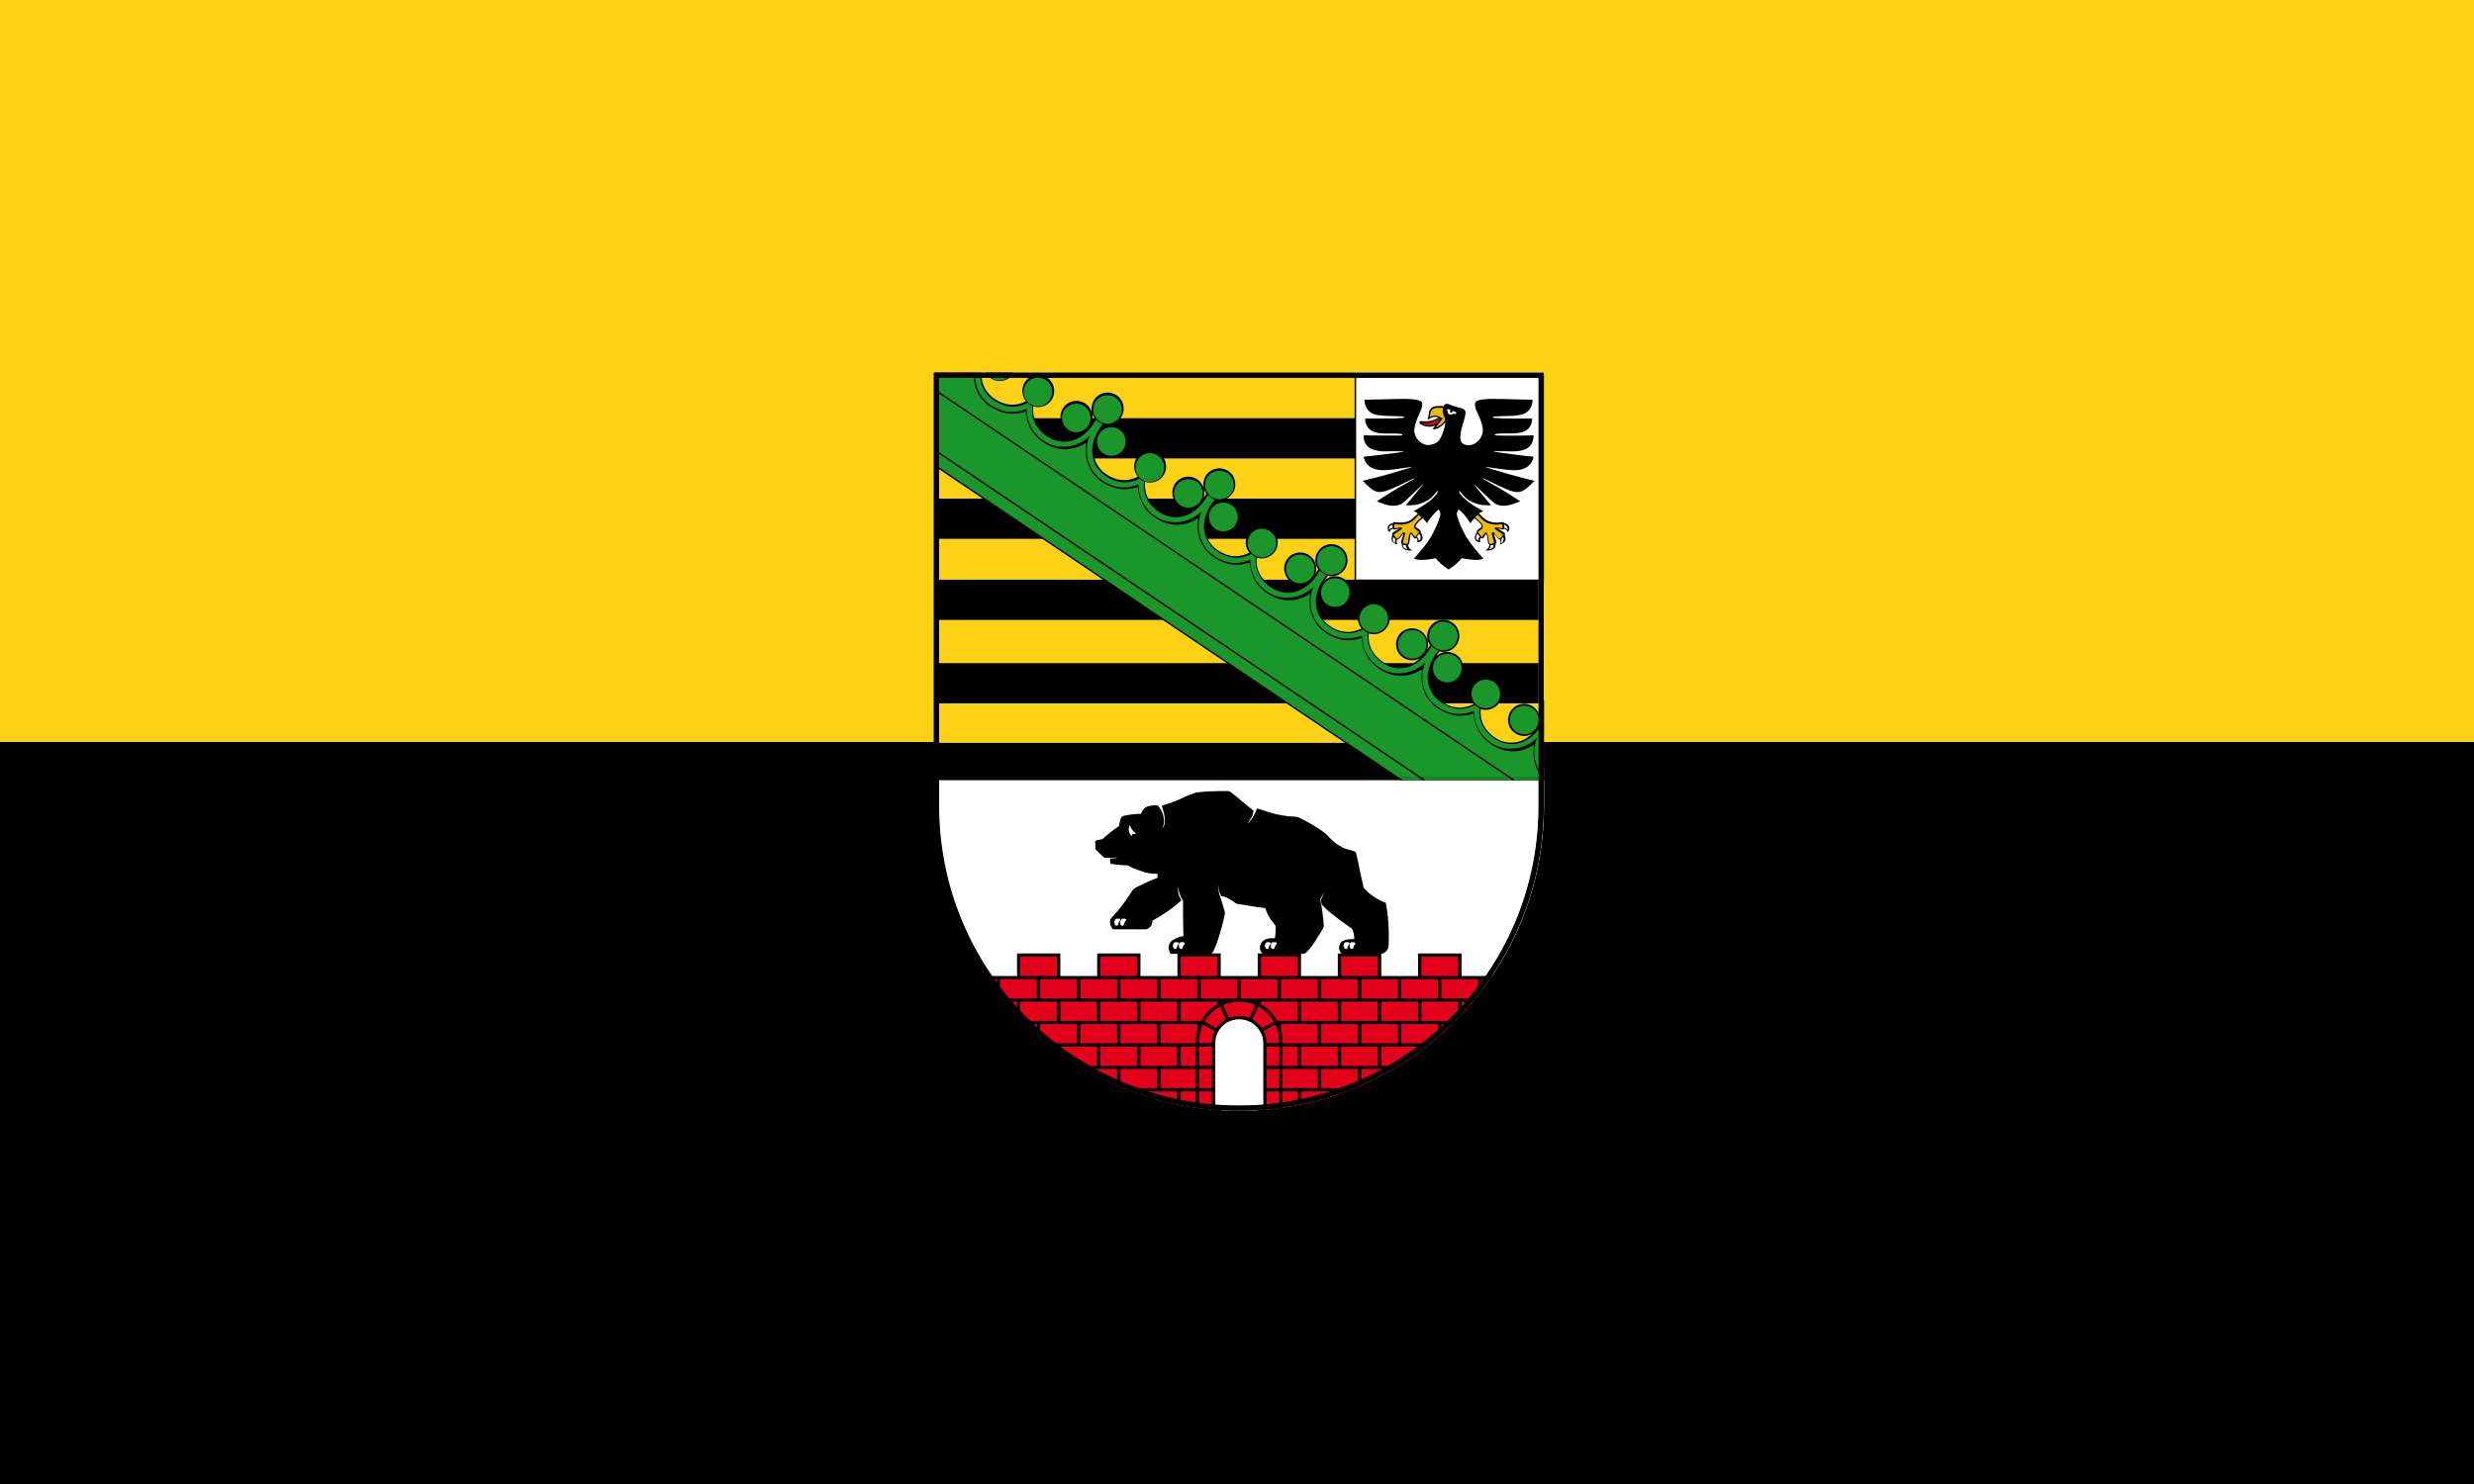 <svg xmlns="http://www.w3.org/2000/svg" version="1.0" width="1000" height="600">
  <rect width="100%" height="100%" fill="#333333" stroke="none"/>
  <defs>
    <clipPath id="c">
      <path d="M77.2 75.1h359.3v240.2H77.2z"/>
    </clipPath>
    <clipPath id="b">
      <path d="M256.9 510.1c-99.2 0-179.7-80.4-179.7-179.6h359.3c0 99.1-80.4 179.6-179.6 179.6"/>
    </clipPath>
    <clipPath id="a">
      <path d="M256.9 510.1c-99.2 0-179.7-80.4-179.7-179.6V75.1h359.3v255.2c0 99.3-80.4 179.8-179.6 179.8"/>
    </clipPath>
  </defs>
  <path style="fill:#fcd116" d="M0 0h1000v300H0z"/>
  <path style="fill:#000" d="M0 300h1000v300H0z"/>
  <path style="fill:#fcd116;fill-opacity:1" d="M377.606 150.645h246.399v164.723H377.606z"/>
  <path d="M379.595 169.093h242.284v16.253h-242.284zm0 32.506h242.284v16.253h-242.284zm0 66.52h242.284v16.253h-242.284zm0-33.74h242.284v16.253h-242.284zm0 65.972h242.284v16.253h-242.284z"/>
  <path style="fill:#fff" clip-path="url(#a)" d="M77.2 315.3h359.3v194.8H77.2z" transform="translate(324.664 99.144) scale(.686)"/>
  <path d="M500.84 448.957c-68.029 0-123.234-55.136-123.234-123.165V150.645h246.399V325.655c0 68.097-55.136 123.302-123.165 123.302z" style="fill:none;stroke:#fff;stroke-width:.027;stroke-miterlimit:3.864"/>
  <path d="M547.541 151.331h76.532v83.665H547.541z"/>
  <path style="fill:#fff" d="M548.159 150.645h75.847v83.665h-75.847z"/>
  <path d="M593.831 179.996c-4.389.069-3.703-3.497-3.155-6.172.549-2.675 1.372-4.183 1.646-6.378.206-1.372-.343-1.92-1.234-2.263-1.234-.48-1.714-.48-2.812-.754-1.509-.411-2.4-1.303-3.84-1.097-.48.069-.686.48-.96.892-.48-.069-1.234-.137-2.263-.069-1.234 0-2.4.343-2.949 1.097-.549.754-.686 1.577-.823 2.4-.069.823-.274 1.303-.411 2.126.686-.48 1.92-1.234 2.743-1.234.686 0 1.029.069 1.646.343-.617.411-2.263 1.166-3.84 1.372-1.097.137-1.714.137-2.812 0-.411-.069-.892 0-1.029.411-.343.892 2.606 1.989 4.458 1.852.754-.069 1.166-.137 1.92-.48-.137.343-.411.617-.754 1.029-.137.206-.206.343-.411.549.892-.206 1.852.137 3.635-1.372.686-.549 1.097-.891 1.646-1.646-.137 1.509-.274 2.4-.823 3.84-.549 1.509-1.029 2.743-1.852 3.772-.96 1.097-2.949 1.783-4.458 1.714-2.812-.069-5.486-3.017-5.418-5.898.069-3.017 1.989-6.515 2.743-8.366.343-.96.754-2.88 0-3.36-1.577-.96-4.938-1.029-7.132-1.029-4.252 0-5.486.137-9.601.206-2.4.069-3.772.069-6.172.137.137 3.497 1.989 5.555 5.212 6.172 2.126.411 5.486.343 7.818.48.411 0 3.017-.069 3.017.411 0 .274-.891.343-1.166.343-2.469.137-4.115.206-6.995.206h-7.612c.069 1.44.274 2.537 1.303 3.84 1.577 1.852 4.663 2.194 6.515 2.194 1.92.069 3.36-.069 4.8 0 1.029.069 2.537.206 2.469.48 0 .411-1.097.343-1.989.343-4.389.069-9.738-.069-13.716-.069 0 1.44.274 3.017 1.509 4.32 1.372 1.509 4.046 1.989 5.966 2.126 2.812.069 4.938-.137 7.955 0 .206 0 .617-.069.617.069 0 .137-.343.206-.617.206-2.88.411-4.938.754-8.092 1.097-2.88.343-4.458.549-7.338.823.549 2.126 1.44 3.497 3.36 4.526 1.509.754 3.223.96 5.486.891 3.292-.137 6.035-.754 9.601-1.166.343-.069.892-.206.892-.069 0 .069-.343.206-.617.274-2.743.823-5.486 1.714-8.984 2.675-3.909 1.097-6.103 1.646-10.081 2.606 3.292 3.429 4.8 4.389 6.515 4.526 2.194.137 5.212-1.303 8.298-2.743 1.989-.96 3.772-1.783 5.623-2.675.206-.069.48-.206.48-.137.069.069-.274.274-.48.411-2.949 1.783-5.555 3.086-8.984 5.212-2.263 1.44-3.497 2.194-5.761 3.703 2.194.823 4.115 1.783 6.652 1.783 1.509 0 2.743-.274 3.978-1.234 1.234-.96 2.332-2.126 3.84-3.497 1.44-1.303 2.057-2.057 3.635-3.497.206-.137.549-.549.617-.48.069.137-.274.411-.48.617-2.263 2.88-3.772 4.595-6.515 7.886 2.88.069 4.389 0 6.789-.96 2.949-1.234 4.183-2.606 5.898-4.8.206-.274.206.343.137.617-.274.891-2.263 2.675-3.566 3.703-1.92 1.44-4.046 2.675-6.172 3.909.411.069.617.137 1.029.343.343.137.48.274.754.549-1.029.891-1.852 1.852-2.88 2.537-1.029.686-2.057.96-3.223 1.029-.96.069-1.372.069-2.332 0-.343-.069-.754-.137-1.166-.137-.206 0-.274.206-.411.411-.343 0-.549.069-.823.206-.754.343-1.303.823-1.372 1.714-.069.754.206 1.372.823 1.783.069-.48.206-.823.617-1.097.206-.137.411-.206.686-.274 0 .206.343.274.617.274s.549-.137.891-.206c.343-.069.549-.069.96-.137-.892.549-1.577.96-2.263 1.44-.274.206-.48.274-.549.617-.069.206 0 .343.137.617-.343.617-.48 1.303-.274 2.057.206.754 1.097 1.372 2.194 1.646-.206-.549-.206-.823-.206-1.303 0-.274.069-.411.137-.686.274.069.48 0 .686-.206.343-.411.549-.617.892-1.029.411-.48.617-.754 1.029-1.166-.206.754-.343 1.166-.549 1.92-.206.617-.343.754-.48 1.646 0 .206.137.343.343.48 0 1.234.343 1.852 1.234 2.4.754.411 2.194.549 3.017.343-.686-.274-1.097-.617-1.44-1.303-.206-.343-.274-.549-.343-.96.274-.069.48-.137.549-.617.137-.96.206-1.44.343-2.332.069-.549.274-1.509.411-1.44.343.411.617.823 1.029 1.44.206.343.411.48.754.411.206-.069.274-.137.411-.274.206.206.274.343.343.617.069.411 0 .617-.206 1.097.96.137 1.92-.274 2.194-1.166.343-1.029-.206-2.126-.686-2.606.206-.411 0-.754-.274-1.029-.754-.754-1.372-.96-1.509-1.166-.343-.411-.206-.686 0-1.029.48-.686.686-.96 1.234-1.44.549-.549.892-.823 1.509-1.166.343.343.549.549.823.891.343.411.48.686.754 1.166.411-.754.686-1.166 1.234-1.852.617-.823.96-1.303 1.646-2.057.686-.686 1.577-1.44 1.714-1.646.206-.274.549.617.754 1.166.206.48.069.823 0 1.372-.549 2.194-2.126 5.692-3.497 8.092-1.989 3.429-4.458 6.172-7.132 9.189 1.029.411 2.4.549 3.978.48 1.509-.069 3.155-.274 4.8-.686.823.96 1.303 1.44 2.194 2.263 1.166 1.029 1.852 1.509 3.086 2.332 1.234-.823 1.989-1.372 3.086-2.332.96-.823 1.44-1.303 2.263-2.263 1.646.343 3.292.549 4.8.686 1.509.069 2.949-.069 3.909-.48-2.675-3.086-5.143-5.829-7.132-9.189-1.372-2.4-2.949-5.898-3.497-8.092-.137-.549-.206-.892 0-1.372.206-.549.549-1.509.754-1.166.206.206 1.097.96 1.783 1.646.686.754 1.029 1.234 1.646 2.057.48.686.754 1.097 1.234 1.852.274-.48.411-.754.754-1.166.274-.343.48-.549.823-.891.617.411.96.686 1.509 1.166.549.549.754.754 1.234 1.44.206.343.343.549 0 1.029-.137.206-.823.411-1.509 1.166-.274.274-.411.617-.274 1.029-.48.411-1.029 1.509-.686 2.606.274.892 1.234 1.303 2.194 1.166-.206-.48-.274-.686-.206-1.097.069-.274.137-.411.343-.617.069.137.206.274.411.274.343.069.549-.137.754-.411.411-.617.686-1.029 1.029-1.44.137 0 .343.891.411 1.44.137.96.206 1.44.343 2.332.069.411.274.549.549.617-.069.411-.137.617-.343.96-.343.686-.754 1.029-1.44 1.303.823.137 2.263 0 3.017-.343.892-.48 1.303-1.166 1.234-2.4.274-.069.411-.206.343-.48-.137-.823-.274-.96-.48-1.646-.206-.754-.343-1.166-.549-1.92.411.48.617.686 1.029 1.166.343.411.549.617.823 1.029.206.274.411.274.686.206.069.274.137.411.137.686 0 .48 0 .823-.206 1.303 1.029-.274 1.92-.892 2.126-1.646.274-.754.069-1.44-.274-2.057.137-.274.206-.48.137-.617-.069-.343-.274-.411-.549-.617-.686-.48-1.44-.892-2.263-1.44.411.069.617.069.96.137.343.069.617.206.891.206.274 0 .549 0 .617-.274.274 0 .48.069.686.274.411.274.617.617.617 1.097.617-.411.892-1.029.823-1.783-.069-.823-.617-1.303-1.372-1.714-.343-.137-.48-.206-.823-.206-.069-.206-.206-.48-.411-.411-.411.069-.754.137-1.166.137-.892.137-1.372.137-2.332 0-1.166-.069-2.194-.343-3.292-1.029-1.097-.686-1.852-1.714-2.88-2.537.274-.274.411-.411.754-.549.343-.206.617-.274 1.029-.343-2.126-1.234-4.252-2.469-6.172-3.909-1.303-1.029-3.292-2.812-3.566-3.703-.069-.274-.069-.892.137-.617 1.714 2.194 2.949 3.635 5.898 4.8 2.4.96 3.909 1.029 6.789.96-2.743-3.292-4.252-5.006-6.515-7.886-.206-.206-.549-.549-.48-.617.069-.069.411.274.617.48 1.646 1.44 2.263 2.194 3.703 3.497 1.44 1.372 2.606 2.537 3.84 3.497 1.166.96 2.4 1.234 3.978 1.234 2.537-.069 4.458-.96 6.652-1.783-2.194-1.509-3.497-2.263-5.761-3.703-3.429-2.126-5.966-3.429-8.984-5.212-.206-.137-.549-.274-.48-.411 0-.069.274.069.48.137 1.852.823 3.635 1.714 5.692 2.675 3.086 1.44 6.035 2.949 8.298 2.743 1.714-.137 3.223-1.097 6.515-4.526-3.977-.96-6.172-1.509-10.081-2.606-3.497-.96-6.241-1.852-8.984-2.675-.206-.069-.617-.137-.617-.274 0-.069.549 0 .892.069 3.566.411 6.309 1.029 9.601 1.166 2.194.137 3.978-.069 5.486-.891 1.92-.96 2.812-2.4 3.36-4.526-2.88-.274-4.458-.48-7.338-.823-3.155-.411-5.212-.754-8.092-1.097-.206 0-.617-.069-.617-.206 0-.137.343-.069.617-.069 2.949-.137 5.143.069 7.955 0 1.92-.069 4.526-.549 5.966-2.126 1.166-1.303 1.44-2.812 1.509-4.32-3.978.069-9.327.206-13.716.069-.892 0-1.92.069-1.989-.343 0-.274 1.509-.48 2.469-.48 1.509-.069 2.88 0 4.869 0 1.783-.069 4.938-.343 6.446-2.194 1.029-1.234 1.234-2.332 1.372-3.84h-7.681c-2.949 0-4.526-.069-6.995-.206-.343 0-1.234-.069-1.234-.343 0-.48 2.606-.343 3.017-.411 2.4-.069 5.692-.069 7.886-.48 3.155-.617 5.006-2.675 5.143-6.172-2.4-.069-3.84-.069-6.172-.137-4.115-.069-5.28-.206-9.532-.206-2.194 0-5.555 0-7.132 1.029-.823.48-.411 2.4 0 3.36.754 1.92 2.675 5.349 2.743 8.366-.069 3.017-2.743 5.898-5.555 5.966"/>
  <path d="M585.396 229.784c-.96-.617-1.509-.96-2.4-1.714-1.166-.96-1.783-1.577-2.675-2.743-1.714.411-2.675.549-4.458.617-1.44.069-2.194 0-3.635-.137 2.332-2.812 4.115-4.526 6.103-7.955 1.989-3.36 3.36-6.446 4.046-9.189.137-.48.137-1.029-.069-1.509-.343-.617-.549-1.92-1.303-1.372-.96.686-1.577 1.372-2.469 2.332-.891.96-1.303 1.577-2.057 2.675-.617-.96-1.029-1.44-1.852-2.194-.823-.823-1.303-1.234-2.263-1.852 1.783-1.166 3.155-1.852 5.075-3.292 1.44-1.097 3.155-2.537 3.772-3.703.274-.549.206-1.166.069-1.646-.069-.274-.411-.48-.891.137-.754 1.029-2.057 2.606-3.566 3.566-2.263 1.509-5.28 2.194-7.818 2.126 1.509-1.714 2.332-2.675 3.772-4.458 1.097-1.303 1.714-1.989 2.743-3.429.137-.206.343-.411.343-.892s-.617-.274-.96 0c-1.989 1.714-3.223 3.086-5.075 4.8-2.263 2.057-3.977 4.046-6.721 4.046-2.263-.069-3.978-.754-5.761-1.509 3.086-1.989 4.8-3.086 7.886-4.938 2.743-1.646 4.869-2.812 7.132-4.252.343-.206.343-.549.206-.686-.206-.137-.617-.069-1.097.069-1.714.686-3.497 1.509-5.692 2.537-3.017 1.44-5.966 2.949-8.504 3.086-2.057.137-4.458-2.4-5.829-3.84 4.046-.96 6.309-1.509 10.287-2.606 3.223-.892 4.8-1.44 8.229-2.469.686-.206.823-.48.823-.686-.069-.411-.343-.549-1.097-.48-2.537.343-8.504 1.372-10.355 1.372-3.703-.069-6.789-.823-7.886-4.526 3.086-.274 4.869-.48 7.955-.96 2.88-.343 4.389-.686 7.269-1.097.617-.069.617-.48.617-.686 0-.274 0-.411-.754-.48-3.703-.274-6.035.206-9.327-.137-3.155-.274-5.692-2.057-5.898-5.349 3.017.069 4.663.137 7.681.137 2.743 0 3.497-.069 7.063-.069.48 0 .892-.343.892-.617s-.069-.686-.617-.823c-1.989-.343-2.469-.411-4.115-.411-2.469 0-4.732 0-6.378-.48-2.263-.617-3.635-1.783-3.909-4.526 2.88 0 4.526-.069 7.406-.069 2.743 0 5.143-.069 7.406-.206.206 0 1.029-.137 1.029-.891 0-.686-1.234-.823-1.577-.823-3.017 0-3.429-.069-5.761-.137-2.469-.069-4.938-.274-6.309-1.303-1.852-1.303-2.057-2.263-2.332-4.115 2.537-.069 4.869-.274 7.406-.274 5.692 0 10.835-.617 14.058.48 1.029.343.823 1.303.617 2.057-.549 2.126-1.92 4.115-2.743 7.269-.343 1.166-.549 2.949.137 4.595.892 2.194 3.36 4.115 5.623 4.115 1.783 0 3.909-.823 5.143-2.469 1.372-1.783 2.4-6.172 2.4-8.024 0-1.989-1.029-3.155-.96-4.595.069-.754.343-1.714 1.166-1.646 1.166.069 2.126.823 3.566 1.166 1.166.274 2.126.549 2.949.823.686.274.686 1.234.549 1.92-.48 2.263-1.234 3.909-1.714 6.446-.274 1.372-.549 2.126-.343 3.292.137 1.097.48 1.92 1.509 2.537.686.411 1.783.617 2.469.549 2.263 0 4.732-1.92 5.623-4.115.686-1.646.411-3.429.137-4.595-.823-3.086-2.194-5.143-2.743-7.269-.206-.754-.343-1.714.617-2.057 3.223-1.097 8.366-.549 14.058-.48 2.537 0 4.869.206 7.406.274-.274 1.852-.48 2.812-2.332 4.115-1.44 1.029-3.84 1.166-6.309 1.303-2.332.069-2.743.137-5.761.137-.343 0-1.577.137-1.577.823 0 .754.754.891 1.029.891 2.263.137 4.663.206 7.406.206 2.88 0 4.526.069 7.406.069-.274 2.675-1.714 3.909-3.909 4.526-1.646.48-3.909.48-6.378.48-1.646 0-2.126.069-4.115.411-.617.069-.617.48-.686.823 0 .274.411.617.892.617 3.566 0 4.32.069 7.063.069 3.017 0 4.732-.069 7.681-.137-.206 3.292-2.743 5.075-5.898 5.349-3.292.343-5.623-.137-9.327.137-.754.069-.754.137-.754.48 0 .206 0 .549.617.686 2.949.411 4.458.686 7.269 1.097 3.086.411 4.869.617 7.955.96-1.097 3.635-4.252 4.458-7.886 4.526-1.783 0-7.818-1.029-10.287-1.372-.754-.069-1.029.069-1.097.48 0 .206.069.48.823.686 3.429 1.029 5.006 1.577 8.229 2.469 3.978 1.097 6.241 1.714 10.287 2.606-1.303 1.44-3.772 3.909-5.829 3.84-2.606-.137-5.486-1.646-8.504-3.086-2.194-1.029-3.978-1.92-5.692-2.537-.48-.206-.892-.206-1.029-.069-.206.137-.137.48.137.686 2.263 1.44 4.389 2.537 7.132 4.252 3.086 1.92 4.869 2.949 7.955 4.938-1.783.686-3.429 1.44-5.761 1.509-2.743.069-4.458-1.989-6.721-4.046-1.92-1.714-3.086-3.086-5.143-4.8-.343-.274-.892-.48-.96 0 0 .411.206.686.343.892 1.029 1.44 1.646 2.057 2.743 3.429 1.44 1.714 2.263 2.743 3.703 4.458-2.537.069-5.486-.617-7.749-2.126-1.509-1.029-2.812-2.606-3.566-3.566-.48-.617-.823-.343-.892-.137-.137.48-.206 1.097.069 1.646.617 1.166 2.332 2.606 3.772 3.703 1.92 1.44 3.292 2.126 5.075 3.292-.96.617-1.44 1.029-2.263 1.852-.823.823-1.234 1.303-1.852 2.194-.686-1.097-1.166-1.714-2.057-2.675-.892-.96-1.509-1.646-2.469-2.332-.686-.549-.96.754-1.303 1.372-.274.48-.206 1.029-.069 1.509.754 2.743 2.057 5.829 4.046 9.189 1.989 3.36 3.772 5.143 6.172 7.955-1.372.206-2.194.206-3.635.137-1.783-.069-2.743-.206-4.458-.617-.96 1.166-1.509 1.783-2.675 2.743-.686.754-1.234 1.166-2.194 1.714"/>
  <path d="M572.709 217.097c.137-.206.206-.343.343-.617.206-.274.343-.411.549-.617.48.411.617.892.617 1.44 0 .96-.343 1.029-.892 1.303.069-.343.069-.549-.069-.891-.137-.206-.274-.411-.549-.617m-4.389 3.36c-.274 0-.411 0-.686-.069-.206-.069-.343-.069-.617-.137 0 .411.069.686.343 1.029.411.48.823.617 1.646.892-.206-.206-.343-.411-.48-.686-.137-.48-.206-.686-.206-1.029m-4.252-2.469c-.206-.137-.274-.206-.411-.343-.206-.206-.274-.274-.48-.48-.137.343-.206.549-.206.96.069.686.343 1.166.96 1.509-.069-.274-.069-.48-.069-.754 0-.411.069-.617.206-.892m-1.166-5.829c-.48.069-.754.206-1.097.549-.411.48-.48 1.029-.274 1.577.137-.343.274-.48.549-.686.206-.137.411-.206.754-.206v-.617c.069-.274.069-.411.069-.617" style="fill:#fff"/>
  <path d="M573.464 208.182c.274.137.411.274.617.48.206.206.343.343.549.617-.754.48-1.097.823-1.714 1.44-.48.549-.823.823-1.166 1.509-.274.48-.274 1.097.069 1.44.411.48.686.48 1.097.823.274.206.48.343.754.617-.343.343-.549.549-.823.96-.343.411-.549.686-.823 1.166-.617-.823-.891-1.166-1.234-1.646-.274-.343-.754-.48-1.029.343-.206.549-.274 1.029-.411 1.646-.137 1.029-.206 1.509-.343 2.263-.411.069-.617.069-1.029 0-.411-.069-.686-.206-1.029-.411.206-.617.343-.96.48-1.577.206-.754.274-.96.48-1.852.069-.274.069-.617-.137-.754-.343-.206-.617 0-.96.411-.411.549-.617.823-1.097 1.303-.274.343-.411.549-.754.892-.411-.206-.617-.343-.892-.686-.343-.343-.48-.549-.754-1.029.549-.411.892-.617 1.509-1.029.617-.411 1.097-.686 1.646-1.097.206-.137.274-.343.206-.549-.069-.274-.48-.274-.754-.206-.48.069-.823.137-1.372.206-.343.069-.617.069-1.029.137 0-.274 0-.48.069-.754 0-.411.069-.617.137-1.029.686.137 1.097.206 1.852.274 1.097.069 1.783 0 2.949-.274.892-.274 1.44-.48 2.194-1.029.686-.411.96-.823 1.577-1.372.343-.48.686-.754 1.166-1.234" style="fill:#ebbd00"/>
  <path d="M598.152 217.097c-.137-.206-.206-.343-.343-.617-.206-.274-.343-.411-.549-.617-.48.411-.617.892-.617 1.44 0 .96.343 1.029.891 1.303-.069-.343-.069-.549.069-.891.069-.206.206-.411.549-.617m4.32 3.36c.274 0 .411 0 .686-.069.206-.069.343-.069.617-.137 0 .411-.069.686-.343 1.029-.411.48-.823.617-1.646.892.206-.206.343-.411.48-.686.137-.48.206-.686.206-1.029m4.252-2.469c.206-.137.274-.206.411-.343.206-.206.274-.274.48-.48.137.343.206.549.137.96-.069.686-.343 1.166-.96 1.509.069-.274.069-.48.069-.754.069-.411 0-.617-.137-.892m1.166-5.829c.48.069.754.206 1.097.549.411.48.48 1.029.274 1.577-.137-.343-.274-.48-.549-.686-.274-.137-.411-.206-.686-.206v-.617c-.069-.274-.137-.411-.137-.617" style="fill:#fff"/>
  <path d="M597.397 208.182c-.274.137-.411.274-.617.48-.206.206-.343.343-.549.617.754.48 1.166.823 1.783 1.44.48.549.823.823 1.166 1.509.274.48.274 1.097-.069 1.44-.411.48-.686.48-1.097.823-.274.206-.48.343-.754.617.343.343.549.549.823.96.343.411.48.686.823 1.166.617-.823.892-1.166 1.234-1.646.274-.343.754-.48 1.029.343.206.549.343 1.029.411 1.646.137 1.029.206 1.509.343 2.263.411.069.617.069 1.029 0 .411-.069.686-.206 1.029-.411-.206-.617-.343-.96-.48-1.577-.206-.754-.274-.96-.48-1.852-.069-.274-.069-.617.137-.754.343-.206.617 0 .96.411.411.549.617.823 1.029 1.303.274.343.411.549.754.892.411-.206.617-.343.891-.686.343-.343.549-.549.754-1.029-.549-.411-.892-.617-1.509-1.029-.617-.411-1.097-.686-1.646-1.097-.206-.137-.274-.343-.206-.549.069-.274.549-.274.754-.206.48.069.823.137 1.372.206.411.069.617.069 1.029.137 0-.274 0-.48-.069-.754 0-.411-.069-.617-.137-1.029-.754.137-1.097.206-1.852.274-1.166.069-1.852 0-2.949-.274-.892-.274-1.44-.48-2.263-1.029-.686-.411-.96-.823-1.577-1.372-.343-.48-.617-.754-1.097-1.234" style="fill:#ebbd00"/>
  <path d="M574.424 170.944c1.029.137 2.057.137 2.949 0 1.92-.206 3.017-.754 4.526-1.852l.274.137c-.96 1.646-2.194 2.469-4.046 2.675-1.44.206-3.429-.411-3.703-.96" style="fill:#e2001a"/>
  <path d="M580.253 172.933c.549-.686.823-1.029 1.303-1.646.686-.892 1.029-1.372 1.646-2.194-.206-.069-.343-.137-.549-.206-1.029-.411-1.577-.96-2.675-.892-.892.069-1.372.206-2.126.754.206-.754.137-1.097.343-1.714.137-.549.206-.823.617-1.303.411-.549 1.303-.823 2.194-.823.892 0 1.509-.069 2.263.069-.069.411-.137.617-.137 1.029 0 .96.274 1.509.617 2.4.137.48.343 1.029.343 1.577-.48.617-.754.96-1.372 1.509-.892.549-1.646 1.097-2.469 1.44" style="fill:#ebbd00"/>
  <path d="M586.288 165.801c-.137.137-.206.206-.206.411 0 .274.069.549.411.617.206.069.411 0 .549-.206.069-.137.069-.274 0-.411.274 0 .411 0 .686.069.343.069.48.137.823.48.206.206 0 .549-.274.617-.274.137-.617-.206-.892-.137-.343.069-.274.48-1.029.411-.617-.069-1.234-.48-1.166-1.097.069-.343-.411-.411-.274-.823.069-.274.411-.343.617-.274.206 0 .549.069.754.343" style="fill:#fff"/>
  <path clip-path="url(#b)" d="M77.2 430.7H126v-13.3h25.5v13.3h21.7v-13.3h25.5v13.3h21.8v-13.3H246v13.3h21.8v-13.3h25.5v13.3H315v-13.3h25.6v13.3h21.7v-13.3h25.6v13.3h48.6v88.8H77.2v-88.8" transform="translate(324.664 99.144) scale(.686)"/>
  <path style="fill:#e2001a" clip-path="url(#b)" d="M234.2 432.6h21.7v11.3H234.2zm-23.6 0h21.7v11.3H210.6zm-23.7 0h21.7v11.3H186.9zm-23.6 0h21.7v11.3H163.3zm-23.7 0h21.7v11.3H139.6zm-23.6 0h21.7v11.3H116zm-23.6 0h21.7v11.3H92.4zm165.4 0h21.7v11.3H257.8zm23.7 0h21.7v11.3H281.5zm23.6 0h21.7v11.3H305.1zm23.7 0h21.7v11.3H328.8zm23.6 0h21.7v11.3H352.4zm23.6 0h21.7v11.3H376zm23.7 0h21.7v11.3H399.7zm-177.3 13.2h21.7v11.4H222.4zm-23.7 0h21.7v11.4H198.7zm-23.6 0h21.7v11.4H175.1zm-23.6 0h21.7v11.4H151.5zm-23.7 0h21.7v11.4H127.8zm-23.6 0h21.7v11.4H104.2zm165.5 0h21.7v11.4H269.7zm23.6 0h21.7v11.4H293.3zm23.6 0h21.7v11.4H316.9zm23.7 0h21.7v11.4H340.6zm23.6 0h21.7v11.4H364.2zm23.7 0h21.7v11.4H387.9zM210.6 459h21.7v11.4H210.6zm-23.7 0h21.7v11.4H186.9zM163.3 459h21.7v11.4H163.3zm-23.7 0h21.7v11.4H139.6zM116 459h21.7v11.4H116zm165.5 0h21.7v11.4H281.5zm23.6 0h21.7v11.4H305.1zm23.7 0h21.7v11.4H328.8zm23.6 0h21.7v11.4H352.4zM376 459h21.7v11.4H376zm-153.6 13.3h21.7v11.4H222.4zm-23.7 0h21.7v11.4H198.7zm-23.6 0h21.7v11.4H175.1zm-23.6 0h21.7v11.4H151.5zm-23.7 0h21.7v11.4H127.8zm141.9 0h21.7v11.4H269.7zm23.6 0h21.7v11.4H293.3zm23.6 0h21.7v11.4H316.9zm23.7 0h21.7v11.4H340.6zm23.6 0h21.7v11.4H364.2zm-153.6 13.2h21.7v11.3H210.6zm-23.7 0h21.7v11.3H186.9zm-23.6 0h21.7v11.3H163.3zm118.2 0h21.7v11.3H281.5zm23.6 0h21.7v11.3H305.1zm23.7 0h21.7v11.3H328.8zm-106.4 13.2h21.7v11.4H222.4zm-23.7 0h21.7v11.4H198.7zm71 0h21.7v11.4H269.7zm23.6 0h21.7v11.4H293.3zm-70.9-79.4h21.7v11.4H222.4zm-47.3 0h21.7v11.4H175.1zm-47.3 0h21.7v11.4H127.8zm141.9 0h21.7v11.4H269.7zm47.2 0h21.7v11.4H316.9zm47.3 0h21.7v11.4H364.2zM246 445.8h21.7v11.4H246z" transform="translate(324.664 99.144) scale(.686)"/>
  <path d="M256.9 443.9c14.1 0 25.5 11.4 25.5 25.5v50.1h-51.1v-50.1c.1-14.1 11.5-25.5 25.6-25.5" clip-path="url(#b)" transform="translate(324.664 99.144) scale(.686)"/>
  <path style="fill:#e2001a" clip-path="url(#b)" d="M233.3 472.3h7.6v11.3H233.3zm0 13.2h7.6v11.3H233.3zm0 13.2h7.6v11.4H233.3zM236.5 457.5c2.2-3.8 5.4-6.8 9.2-8.9l3.5 7.7c-2.3 1.3-4.3 3.1-5.7 5.3l-7-4.1m6 5.7-7-4c-1.5 3.1-2.3 6.6-2.3 10.2v.9h7.6c0-2.5.6-5 1.7-7.1m30.5 9.1h7.6v11.3H273zM273 485.5h7.6v11.3H273zm0 13.2h7.6v11.4H273zM277.3 457.5c-2.2-3.8-5.4-6.8-9.2-8.9l-3.5 7.7c2.3 1.3 4.3 3.1 5.7 5.3l7-4.1m-6.1 5.7 7-4c1.5 3.1 2.3 6.6 2.3 10.2v.9H273c0-2.5-.6-5-1.8-7.1" transform="translate(324.664 99.144) scale(.686)"/>
  <path d="M256.9 456.2c7.8 0 14.2 6.4 14.2 14.2v49.2h-28.3v-49.2c-.1-7.9 6.3-14.2 14.1-14.2" style="fill:#fff" clip-path="url(#b)" transform="translate(324.664 99.144) scale(.686)"/>
  <path d="M256.9 445.8c-3.4 0-6.6.7-9.5 2l3.5 7.7c1.8-.7 3.9-1.2 6-1.2s4.1.4 6 1.2l3.5-7.7c-2.9-1.3-6.1-2-9.5-2" style="fill:#e2001a" clip-path="url(#b)" transform="translate(324.664 99.144) scale(.686)"/>
  <path d="M514.4 311.5c-4.3-2.9-10.2-1.8-13.1 2.6-2.3 3.3-2.1 7.6.1 10.7-.6 1-1.2 2-1.7 2.8 1.5-4.1.1-8.6-3.6-11.2-4.3-2.9-10.2-1.8-13.1 2.6-2.9 4.3-1.8 10.2 2.5 13.1 3.1 2.1 6.9 2.1 9.9.4-7.5 7-16.1 6.1-21.9 2.2-5.7-3.9-9-9.3-8.4-16.7 3.9 1.3 8.4-.1 10.8-3.7 2.9-4.3 1.8-10.2-2.6-13.1-4.3-2.9-10.2-1.8-13.1 2.5-2.4 3.5-2.1 8.2.6 11.3-6.7 3.3-13 2.4-18.7-1.5-5.8-3.9-9.8-11.8-6.1-21.3-.5 3.6 1 7.2 4 9.3 4.3 2.9 10.2 1.8 13.1-2.5 2.9-4.4 1.8-10.2-2.6-13.1-3.7-2.5-8.7-2-11.8 1 .6-1 1.3-1.9 2.1-2.9 3.7.9 7.7-.5 10-3.9 2.9-4.3 1.8-10.2-2.5-13.1-4.3-2.9-10.2-1.8-13.1 2.6-2.2 3.3-2.1 7.6.1 10.7-.5 1-1.1 2-1.7 2.8 1.5-4 .1-8.6-3.6-11.2-4.3-2.9-10.2-1.8-13.1 2.6-2.9 4.3-1.8 10.2 2.6 13.1 3.1 2.1 6.9 2.1 9.9.4-7.5 7-16.1 6.1-21.8 2.2-5.7-3.9-9-9.3-8.4-16.8 3.9 1.3 8.4-.1 10.8-3.7 2.9-4.3 1.8-10.2-2.5-13.1-4.3-2.9-10.2-1.8-13.1 2.6-2.4 3.5-2 8.2.6 11.3-6.7 3.3-13 2.4-18.7-1.5-5.8-3.9-9.8-11.8-6.1-21.3-.5 3.6.9 7.2 4 9.3 4.3 2.9 10.2 1.8 13.1-2.6 2.9-4.3 1.8-10.2-2.6-13.1-3.7-2.5-8.7-2-11.8 1 .6-.9 1.3-1.9 2.1-2.9 3.7.9 7.7-.5 10-3.9 2.9-4.3 1.8-10.2-2.6-13.1-4.3-2.9-10.2-1.8-13.1 2.6-2.3 3.3-2.1 7.6.1 10.7-.6 1-1.2 1.9-1.8 2.8 1.5-4 .1-8.6-3.6-11.1-4.3-2.9-10.2-1.8-13.1 2.5-2.9 4.3-1.8 10.2 2.6 13.1 3.1 2.1 6.9 2.1 9.9.4-7.5 7-16 6.1-21.8 2.2-5.7-3.9-9-9.3-8.4-16.8 3.9 1.3 8.4-.1 10.8-3.7 2.9-4.3 1.8-10.2-2.5-13.1-4.3-2.9-10.2-1.8-13.1 2.6-2.4 3.6-2 8.2.6 11.3-6.7 3.3-13 2.4-18.7-1.5-5.8-3.9-9.7-11.8-6.1-21.3-.5 3.6.9 7.2 4 9.3 4.3 2.9 10.2 1.8 13.1-2.6 2.9-4.3 1.8-10.2-2.5-13.1-3.8-2.5-8.7-2-11.8 1 .6-.9 1.3-1.9 2.1-2.9 3.7.9 7.7-.5 10-3.9 2.9-4.3 1.8-10.2-2.6-13.1-4.3-2.9-10.2-1.8-13.1 2.5-2.3 3.4-2.1 7.6.1 10.7-.6 1-1.2 1.9-1.8 2.8 1.5-4 .1-8.6-3.6-11.1-4.3-2.9-10.2-1.8-13.1 2.5-2.9 4.3-1.8 10.2 2.5 13.1 3.1 2.1 6.9 2.1 9.9.4-7.5 6.9-16 6.1-21.8 2.2-5.7-3.9-9-9.3-8.4-16.8 3.9 1.3 8.4-.1 10.8-3.7 2.9-4.3 1.8-10.2-2.6-13.1-4.3-2.9-10.2-1.8-13.1 2.6-2.4 3.6-2 8.2.6 11.3-6.7 3.4-13 2.4-18.7-1.5-5.8-3.9-9.8-11.8-6.1-21.4-.5 3.6.9 7.2 4 9.3 4.3 2.9 10.2 1.8 13.1-2.6 2.9-4.3 1.8-10.2-2.5-13.1-3.7-2.5-8.7-2-11.8 1 .6-1 1.3-1.9 2.1-2.8 3.7.9 7.7-.6 10-3.9 2.9-4.3 1.8-10.2-2.5-13.1-4.3-2.9-10.2-1.8-13.1 2.5-2.2 3.3-2.1 7.6.1 10.7-.6 1-1.1 2-1.7 2.8 1.5-4 .1-8.6-3.6-11.1-4.3-2.9-10.2-1.8-13.1 2.5-2.9 4.3-1.8 10.2 2.6 13.1 3.1 2.1 6.9 2.1 9.9.4-7.5 7-16.1 6.1-21.8 2.2-5.7-3.9-9-9.3-8.4-16.8 3.9 1.3 8.4-.1 10.8-3.7 2.9-4.3 1.8-10.2-2.5-13.1-4.3-2.9-10.2-1.8-13.1 2.5-2.4 3.6-2 8.2.6 11.3-6.7 3.3-13 2.4-18.7-1.5-5.8-3.9-9.8-11.8-6.1-21.3-.5 3.6 1 7.2 4 9.3 4.3 2.9 10.2 1.8 13.1-2.5 2.9-4.3 1.8-10.2-2.6-13.1-3.7-2.5-8.7-2-11.8 1 .6-1 1.3-1.9 2.1-2.9 3.7.9 7.7-.5 10-3.9 2.9-4.3 1.8-10.2-2.6-13.1-4.3-2.9-10.2-1.8-13.1 2.6-2.2 3.3-2.1 7.6.1 10.7-.5 1-1.1 2-1.7 2.8 1.5-4 .1-8.6-3.6-11.2-4.3-2.9-10.2-1.8-13.1 2.6-2.9 4.3-1.8 10.2 2.6 13.1 3.1 2.1 6.9 2.1 9.9.4-7.5 6.9-16 6.1-21.8 2.2-5.7-3.9-9-9.3-8.4-16.7 3.9 1.3 8.4-.1 10.8-3.7 2.9-4.3 1.8-10.2-2.5-13.1-4.3-2.9-10.2-1.8-13.1 2.5-2.4 3.6-2 8.2.6 11.3-6.7 3.4-13 2.4-18.7-1.5-5.8-3.9-9.8-11.8-6.1-21.3-.5 3.6.9 7.2 4 9.3 4.3 2.9 10.2 1.8 13.1-2.5 2.9-4.3 1.8-10.2-2.6-13.1-3.7-2.5-8.7-2-11.8 1 .6-.9 1.3-1.9 2.1-2.9 3.7.9 7.7-.5 10-3.9 2.9-4.3 1.8-10.2-2.6-13.1-4.3-2.9-10.2-1.8-13.1 2.6-2.3 3.3-2.1 7.6.1 10.7-.6 1-1.2 1.9-1.8 2.8 1.5-4 .1-8.6-3.6-11.1-4.3-2.9-10.2-1.8-13.1 2.6-2.9 4.3-1.8 10.2 2.5 13.1 3.1 2.1 6.9 2.1 9.9.4-7.5 7-16.1 6.1-21.8 2.2-5.7-3.9-9-9.3-8.4-16.8 3.9 1.3 8.4-.1 10.8-3.7 2.9-4.3 1.8-10.2-2.6-13.1-4.3-2.9-10.2-1.8-13.1 2.6-2.4 3.6-2.1 8.2.6 11.3-6.7 3.3-13 2.4-18.7-1.5-5.8-3.9-9.8-11.8-6.1-21.3-.5 3.6.9 7.2 4 9.3 4.3 2.9 10.2 1.8 13.1-2.6 2.9-4.3 1.8-10.2-2.5-13.1-3.7-2.5-8.7-2-11.8 1 .6-.9 1.3-1.9 2.1-2.9 3.7.9 7.7-.5 10-3.9C58.1 8.8 57 2.9 52.6 0L0 78l461.9 311.5 52.5-78" clip-path="url(#c)" transform="translate(324.664 99.144) scale(.686)"/>
  <path d="m496.6 338.8-33.9 50.3L1 77.6l33.9-50.3c-1.7 9 1.6 18.1 8.9 23 6.8 4.7 13.9 5.7 21.3 3.2.8 7.4 3.5 13.5 10.2 18 8.3 5.6 17.2 5.7 25.6.3-1.7 9 1.6 18.1 8.9 23 6.8 4.6 13.8 5.7 21.3 3.2.8 7.4 3.5 13.5 10.2 18 8.3 5.6 17.2 5.7 25.6.3-1.7 9 1.6 18.1 8.9 23 6.9 4.6 13.9 5.7 21.3 3.2.8 7.4 3.5 13.5 10.1 18 8.3 5.6 17.2 5.7 25.6.3-1.7 9 1.6 18 8.9 23 6.9 4.6 13.9 5.7 21.3 3.2.9 7.4 3.5 13.5 10.2 18 8.3 5.6 17.2 5.7 25.6.3-1.7 9 1.6 18 8.9 23 6.8 4.7 13.8 5.7 21.3 3.2.8 7.4 3.5 13.5 10.2 18 8.3 5.6 17.2 5.7 25.6.3-1.7 9 1.6 18.1 8.9 23 6.8 4.6 13.8 5.7 21.3 3.2.8 7.4 3.5 13.5 10.1 18 8.3 5.6 17.2 5.7 25.6.3-1.7 9 1.6 18.1 8.9 23 6.9 4.6 13.9 5.7 21.3 3.2.9 7.4 3.5 13.5 10.2 18 8.3 5.7 17.1 5.7 25.5.3m-242-173.9c2.6-3.9 1.6-9.1-2.3-11.8-3.9-2.6-9.1-1.6-11.8 2.3-2.6 3.9-1.6 9.1 2.3 11.7 3.9 2.7 9.2 1.7 11.8-2.2m22.7 15.3c2.6-3.9 1.6-9.1-2.3-11.7-3.9-2.6-9.1-1.6-11.7 2.3-2.6 3.9-1.6 9.1 2.3 11.7 3.8 2.6 9.1 1.6 11.7-2.3m8.6 5.8c2.6-3.9 7.9-4.9 11.7-2.3 3.9 2.6 4.9 7.9 2.3 11.8-2.6 3.9-7.9 4.9-11.7 2.3-3.9-2.6-4.9-7.9-2.3-11.8m34.6 23.4c2.6-3.9 1.6-9.1-2.3-11.7-3.9-2.6-9.1-1.6-11.7 2.3-2.6 3.9-1.6 9.1 2.3 11.8 3.9 2.5 9.1 1.5 11.7-2.4m22.7 15.3c2.6-3.9 1.6-9.1-2.3-11.7-3.9-2.6-9.1-1.6-11.7 2.3-2.6 3.9-1.6 9.1 2.3 11.7 3.9 2.6 9.1 1.6 11.7-2.3m8.7 5.8c2.6-3.9 7.9-4.9 11.7-2.3 3.9 2.6 4.9 7.9 2.3 11.7-2.6 3.9-7.9 4.9-11.7 2.3-3.9-2.5-4.9-7.8-2.3-11.7m34.6 23.4c2.6-3.9 1.6-9.1-2.3-11.7-3.9-2.6-9.1-1.6-11.7 2.3-2.6 3.9-1.6 9.1 2.3 11.7 3.8 2.6 9.1 1.6 11.7-2.3m22.7 15.3c2.6-3.9 1.6-9.1-2.3-11.8-3.9-2.6-9.1-1.6-11.7 2.3-2.6 3.9-1.6 9.1 2.3 11.7 3.8 2.7 9.1 1.7 11.7-2.2m8.6 5.9c2.6-3.9 7.9-4.9 11.8-2.3 3.9 2.6 4.9 7.9 2.3 11.7-2.6 3.9-7.9 4.9-11.7 2.3-3.9-2.6-5-7.9-2.4-11.7M188.6 120.4c2.6-3.9 1.6-9.1-2.3-11.7-3.9-2.6-9.1-1.6-11.7 2.3-2.6 3.9-1.6 9.1 2.3 11.7 3.8 2.6 9.1 1.6 11.7-2.3m22.7 15.3c2.6-3.9 1.6-9.1-2.3-11.7-3.9-2.6-9.1-1.6-11.8 2.3-2.6 3.9-1.6 9.1 2.3 11.8 3.9 2.5 9.2 1.5 11.8-2.4m8.6 5.9c2.6-3.9 7.9-4.9 11.8-2.3 3.9 2.6 4.9 7.9 2.3 11.7-2.6 3.9-7.9 4.9-11.8 2.3-3.9-2.6-4.9-7.9-2.3-11.7m-97.3-65.7c2.6-3.9 1.6-9.1-2.3-11.7-3.9-2.6-9.1-1.6-11.7 2.3-2.6 3.9-1.6 9.1 2.3 11.7 3.8 2.6 9.1 1.6 11.7-2.3m22.7 15.3c2.6-3.9 1.6-9.1-2.3-11.7-3.9-2.6-9.1-1.6-11.7 2.3-2.6 3.9-1.6 9.1 2.3 11.7 3.8 2.6 9.1 1.6 11.7-2.3m8.6 5.9c2.6-3.9 7.9-4.9 11.7-2.3 3.9 2.6 4.9 7.9 2.3 11.7-2.6 3.9-7.9 4.9-11.7 2.3-3.8-2.6-4.9-7.9-2.3-11.7m30.1-7.3c3.9 2.6 4.9 7.9 2.3 11.7-2.6 3.9-7.9 4.9-11.7 2.3-3.9-2.6-4.9-7.9-2.3-11.7 2.6-3.9 7.9-4.9 11.7-2.3m66 44.5c3.9 2.6 4.9 7.9 2.3 11.7-2.6 3.9-7.9 4.9-11.8 2.3-3.9-2.6-4.9-7.9-2.3-11.8 2.7-3.8 7.9-4.8 11.8-2.2m66 44.5c-3.9-2.6-9.1-1.6-11.8 2.3-2.6 3.9-1.6 9.1 2.3 11.7 3.9 2.6 9.1 1.6 11.7-2.3 2.7-3.8 1.7-9.1-2.2-11.7m65.9 44.5c-3.9-2.6-9.1-1.6-11.7 2.3-2.6 3.9-1.6 9.1 2.3 11.7 3.9 2.6 9.1 1.6 11.7-2.3 2.6-3.8 1.6-9.1-2.3-11.7m66 44.5c-3.9-2.6-9.1-1.6-11.7 2.3-2.6 3.9-1.6 9.1 2.3 11.7 3.9 2.6 9.1 1.6 11.7-2.3 2.6-3.8 1.6-9.1-2.3-11.7" style="fill:#1a962b" clip-path="url(#c)" transform="translate(324.664 99.144) scale(.686)"/>
  <path d="M503.9 327.2c-.7-.5-1.3-1-1.8-1.6-8.3 14.8-20.9 15.4-28.9 9.9-6-4-9.6-9.9-8.8-17.9-.5-.2-1-.5-1.4-.8-.5-.3-.9-.7-1.3-1.1-7.1 3.7-13.9 2.6-19.9-1.5-8.1-5.4-12.2-17.4-1.6-30.6-.7-.2-1.5-.6-2.2-1.1-.7-.4-1.3-1-1.8-1.6-8.3 14.8-20.8 15.4-28.9 9.9-6-4.1-9.6-9.9-8.8-17.9-.5-.2-1-.5-1.4-.8-.5-.3-.9-.7-1.3-1.1-7.1 3.7-13.9 2.6-19.9-1.5-8.1-5.5-12.2-17.4-1.6-30.6-.7-.3-1.5-.6-2.2-1.1-.7-.5-1.3-1-1.8-1.6-8.2 14.8-20.8 15.4-28.9 10-6-4.1-9.5-9.9-8.8-17.9-.5-.2-1-.5-1.4-.8-.5-.3-.9-.7-1.3-1.1-7.1 3.7-13.9 2.6-19.9-1.5-8.1-5.5-12.2-17.4-1.6-30.5-.7-.3-1.5-.6-2.2-1.1-.7-.5-1.3-1-1.8-1.6-8.3 14.8-20.9 15.4-28.9 10-6-4.1-9.6-9.9-8.8-17.9-.5-.2-1-.5-1.4-.8-.5-.3-.9-.7-1.3-1-7.1 3.6-13.9 2.6-19.9-1.5-8.1-5.5-12.2-17.4-1.6-30.6-.7-.3-1.5-.6-2.2-1.1-.7-.5-1.3-1-1.8-1.6-8.3 14.8-20.9 15.4-28.9 10-6-4.1-9.6-9.9-8.8-17.9-.5-.2-1-.5-1.4-.8-.5-.3-.9-.7-1.3-1-7.1 3.7-13.9 2.6-19.9-1.5-8.1-5.5-12.2-17.4-1.6-30.6-.7-.2-1.5-.6-2.2-1.1-.7-.5-1.3-1-1.8-1.6-8.2 14.8-20.8 15.4-28.9 10-6-4-9.5-9.9-8.8-17.9-.5-.2-1-.5-1.4-.8-.5-.3-.9-.7-1.3-1.1-7.1 3.7-13.9 2.6-19.9-1.5-8.1-5.4-12.2-17.4-1.6-30.6-.7-.2-1.5-.6-2.2-1.1-.7-.5-1.3-1-1.8-1.6C98 73.3 85.3 74 77.3 68.5c-6-4.1-9.6-9.9-8.8-17.9-.5-.2-1-.5-1.4-.8-.5-.3-.9-.7-1.3-1.1-7.1 3.7-13.9 2.6-19.9-1.5-8.1-5.5-12.2-17.4-1.6-30.5-.7-.3-1.5-.6-2.2-1.1l-5.2 7.8c-4.1 9.8-.6 20.8 7.5 26.2 6.8 4.6 13.7 5.4 21.2 2.5.4 7.8 3.4 14.1 10.2 18.8 8.1 5.4 19.6 4.5 27.1-3-4.1 9.8-.7 20.8 7.4 26.2 6.8 4.6 13.7 5.4 21.2 2.4.4 7.8 3.4 14.2 10.2 18.8 8.1 5.5 19.6 4.5 27.1-2.9-4.1 9.8-.7 20.8 7.4 26.2 6.8 4.6 13.7 5.4 21.2 2.4.4 7.8 3.4 14.2 10.2 18.8 8.1 5.5 19.5 4.5 27.1-2.9-4.1 9.8-.7 20.8 7.4 26.2 6.8 4.6 13.7 5.4 21.2 2.4.4 7.8 3.4 14.2 10.2 18.8 8.1 5.5 19.5 4.5 27.1-2.9-4.1 9.8-.7 20.8 7.4 26.2 6.8 4.6 13.7 5.4 21.2 2.5.4 7.8 3.4 14.1 10.2 18.7 8.1 5.5 19.5 4.5 27.1-2.9-4.1 9.8-.7 20.8 7.4 26.2 6.8 4.6 13.7 5.4 21.2 2.4.4 7.8 3.4 14.2 10.2 18.8 8.1 5.4 19.5 4.5 27.1-3-4 9.8-.6 20.8 7.5 26.3 6.8 4.6 13.7 5.4 21.2 2.4.4 7.8 3.4 14.2 10.2 18.8 8.1 5.5 19.5 4.5 27.1-2.9.3.1 5.7-7.6 5.5-7.7" style="fill:#1a962b" clip-path="url(#c)" transform="translate(324.664 99.144) scale(.686)"/>
  <path clip-path="url(#c)" d="m21.7 47.1 461.5 311.3-.4.6L21.3 47.7z" transform="translate(324.664 99.144) scale(.686)"/>
  <path style="fill:none;stroke:#000;stroke-width:.112;stroke-miterlimit:3.864" clip-path="url(#c)" d="m21.7 47.1 461.5 311.3-.4.6L21.3 47.7z" transform="translate(324.664 99.144) scale(.686)"/>
  <path clip-path="url(#c)" d="m5.2 71.5 461.6 311.4-.5.6L4.8 72.1z" transform="translate(324.664 99.144) scale(.686)"/>
  <path style="fill:none;stroke:#000;stroke-width:.112;stroke-miterlimit:3.864" clip-path="url(#c)" d="m5.2 71.5 461.6 311.4-.5.6L4.8 72.1z" transform="translate(324.664 99.144) scale(.686)"/>
  <path stroke-miterlimit="3.864" style="fill:none;stroke:#000;stroke-width:.115;stroke-miterlimit:3.864" d="M377.606 314.408h246.399"/>
  <path d="M500.84 448.957c-68.029 0-123.234-55.136-123.234-123.165V150.645h246.399v175.078c0 68.029-55.136 123.234-123.165 123.234m0-1.989c-67 0-121.245-54.313-121.245-121.245V152.634h242.49v173.09c0 67-54.313 121.245-121.245 121.245z" style="fill-rule:evenodd"/>
  <path d="M476.289 323.392c2.537-1.166 3.84-1.783 6.378-2.675.411-.137.686-.343 1.097-.343 2.88-.343 4.389-.411 7.201-.48 1.852-.069 2.88-.069 4.8-.069.617 0 1.029 0 1.577.343 1.646 1.234 2.88 2.263 4.663 3.772 1.783 1.509 2.812 2.332 4.663 3.84-.137 1.097-.343 1.714-.823 2.675-.549 1.097-.892 1.714-1.714 2.606 1.166-.891 1.852-1.92 2.675-3.36.48-.823.686-1.303 1.029-2.263.137-.411.411-.617 1.029-.411 3.84 1.303 7.475 2.606 12.413 3.017.823.069 1.234.137 2.194.137.48 0 .892.069 1.303.274 2.263 1.029 3.497 1.646 5.623 2.949 2.4 1.509 4.663 2.675 6.858 5.075 1.92 2.057 3.155 3.017 5.623 4.252 1.714.823 2.537.754 4.663 1.509.343.137.48.274.617.823.686 2.606.96 4.252 1.509 6.926.617 2.675.891 4.183 1.509 6.858 1.577 1.783 2.606 2.675 4.595 3.978 1.577 1.029 2.606 1.509 4.389 2.194.754 4.252 1.029 6.721 1.166 10.972.069 2.675.069 4.183-.069 6.858-.274 1.097-.617 1.577-1.714 2.332-.686.48-1.714.549-2.194.549h-14.881c-1.029-.892-1.44-1.989-1.097-3.36.343-1.166.96-1.92 2.194-2.263 1.234-.411 2.4-.411 3.84-.411 0-1.166-.206-2.812-.686-3.703-.343-.617-.754-.892-1.372-1.303-3.223-2.263-4.938-3.497-7.544-5.623-1.577-1.234-2.263-1.989-3.566-3.36-.069-.48-.137-.686-.274-1.166-.069-.274-.069-.411-.137-.686.343-.48.48-.754.686-1.303.343-.754.411-1.166.549-1.989-.274.96-.48 1.44-.96 2.263-.206.343-.274.48-.549.823.549 2.332.823 3.703 1.097 6.103.274 1.92.343 3.017.411 5.006-1.234 2.4-2.263 3.84-3.909 6.446-.823 1.303-2.057 2.743-3.155 3.909-.617.617-1.509.549-2.4.549H510.51c-.823-.686-1.234-1.372-1.234-2.4 0-1.646.96-3.155 2.949-3.703.892-.274 2.126-.274 3.086-.206.137-.823.206-1.234.274-2.126.069-.823 0-1.166.069-2.194 0-.411-.069-.754-.343-1.097-1.029-1.303-2.126-2.606-3.017-4.526-.411-.823-.549-1.372-.823-2.263-2.469-.274-3.84-.48-6.309-.892-2.126-.343-3.292-.549-5.418-.892-1.783-1.372-3.566-2.469-5.143-2.88-.274-.069-.549-.069-.892-.069-.274-.549-.48-.892-.686-1.44-.206-.549-.411-1.303-.686-3.292.069 2.332.48 3.978 1.166 5.829.686 1.989.823 2.469 1.509 4.938.137.549.137.892 0 1.44-.617 3.017-.96 4.32-1.783 7.063-.891 2.88-1.509 5.075-2.606 7.269-.274.617-.754 1.44-1.44 1.44h-15.979c-.549-.754-.891-1.92-.823-2.88.069-.754.411-1.577.96-2.126.549-.549 2.332-1.783 5.006-2.194 0-2.949-.137-4.32-.137-7.063v-7.338c-.823-1.166-.96-1.577-1.372-2.675-.411-1.166-.617-1.852-.754-3.017-.069 1.029 0 1.646.206 2.675.274 1.166.686 2.057 1.234 2.949-2.194 2.057-3.566 3.086-6.035 4.8-2.126 1.44-3.36 2.194-5.623 3.429-.137 1.029-.206 1.372-.549 1.989-.549.892-1.509 1.509-2.126 1.509h-13.098c-.892 0-2.057-3.292-1.029-4.389 2.057-2.194 3.223-3.497 5.006-5.966 1.44-1.92 2.4-3.36 3.497-5.075.96-1.509 3.086-2.126 5.28-3.223 1.92-.96 3.017-1.44 5.006-2.126 0 0 .274-1.714-.206-1.714-.48.069-1.852.069-3.017-.137-1.646-.274-2.812-.686-4.526-1.303-1.714-.617-2.675-1.029-4.32-1.92-1.372 0-2.194-.069-3.566-.206-1.303-.137-1.989-.206-3.292-.411 0 0-.617-2.057.069-2.126.48-.069.686-.069 1.166-.137.48-.069 1.303.137 1.303-.274-1.029.069-1.577.069-2.743.137h-2.126c-.274 0-1.097-.823-1.92-1.646-.891-.892-1.92-1.714-1.92-2.126v-2.263c-.343-.48 0-1.029.48-1.029.891-.206 2.4-.549 2.4-.549 1.097-1.029 1.989-1.783 3.155-2.675 1.303-1.097 2.057-1.577 3.497-2.537.48-2.194.549-3.909 1.989-4.183 1.92-.411 3.909-.754 6.995-.823.343-1.166.823-1.989 1.852-2.606 1.372-.823 3.429-.823 4.8-.823 1.234 1.44 2.263 3.086 2.537 5.486.206 1.509-.137 2.537-.549 3.84.343-.48.549-.754.686-1.303.686-2.537-.274-5.761-.96-7.681-.069-.343 3.292-1.029 6.652-2.537"/>
  <path d="M468.334 352.263c.343-.069.343.96.343 1.577.069.617 0 1.029-.137 1.646-1.646.617-2.606 1.029-4.252 1.783-2.057.96-3.635 1.714-5.212 2.675-.617.343-.823.754-1.166 1.303-1.303 2.057-2.057 3.086-3.497 5.006-1.646 2.126-3.086 3.772-4.526 5.28-.411.411-.617.823-.48 1.372.206 1.097.549 1.852.96 1.852h11.727c.686 0 1.372-.137 1.714-.411.686-.549 1.166-1.372 1.029-2.675 2.606-1.303 3.978-2.194 6.378-3.84 2.057-1.44 3.223-2.4 5.075-4.115-.48-.96-.686-1.577-.891-2.675-.274-1.166-.411-1.852-.274-3.017.206-1.234.411-1.92 1.166-2.949.137 1.166.206 1.783.48 2.949.343 1.44.411 2.332 1.029 3.635.343.754.617 1.166 1.097 1.783 0 2.606.069 4.046.069 6.583.069 3.292.069 5.006.137 8.366 0 .411-.206.686-.617.754-.754.069-2.194.549-2.606.686-1.303.617-2.4 1.303-2.675 2.606-.137.892.137 2.194.617 2.194h15.018c.96 0 2.4-4.183 3.429-7.544.823-2.812 1.372-4.663 1.852-7.063.137-.549.137-1.097 0-1.646-.274-.892-1.097-3.497-1.783-5.486-.686-2.057-.823-3.635-.96-5.623-.069-1.577.206-2.606 1.303-3.566-.069 1.44 0 2.263.206 3.703.274 1.646.48 2.537 1.097 4.046.686.137 1.097.274 1.646.48 1.509.549 2.675 1.372 4.32 2.606 1.783.343 2.743.48 4.595.823 2.949.48 4.595.686 7.544.96.206 1.097.411 1.714.892 2.743.754 1.783 2.126 3.292 3.155 4.526.274.343.343.617.343 1.029 0 1.029-.069 1.646-.069 2.537-.069 1.577-.343 3.086-.754 3.086-.892-.274-1.714-.137-2.332-.137-1.372.069-2.949.823-3.155 3.086-.069.686.48 1.509 1.097 1.509h14.607c.411 0 1.303.069 1.714-.411 1.44-1.577 2.4-2.949 3.703-5.006 1.234-1.852 1.852-2.949 2.949-4.938-.069-1.783-.137-2.812-.343-4.595-.274-2.537-.549-3.909-1.097-6.378.549-.823.823-1.234 1.234-2.126.686-1.44.96-2.263 1.166-3.772.48.96.617 1.577.617 2.675 0 1.577-.549 2.675-1.303 3.909-.274.48 1.852 2.4 3.292 3.635 1.509 1.372 3.292 2.743 5.555 4.389 1.097.754 1.989 1.303 2.743 1.852 1.029.686 1.509 1.372 1.783 2.606.274.96.343 1.989.343 3.909h-2.126c-1.783.069-3.566.343-3.84 2.4-.069.754.274 1.852.96 1.852h14.127c.549 0 .891-.069 1.372-.343.823-.411 1.577-1.166 1.646-1.783.206-2.812.137-4.595.069-7.544-.137-3.772-.411-5.898-1.029-9.601-1.852-.686-2.812-1.166-4.458-2.263-1.714-1.166-3.155-2.469-4.32-3.909-.274-.274-.343-.823-.48-1.166-.823-3.772-1.097-4.869-1.714-8.024-.411-1.989-.686-3.155-1.029-5.143-1.646-.549-2.537-.686-3.84-1.234-1.92-.754-3.36-1.714-4.732-2.812-1.234-.892-1.92-1.92-2.949-2.949-1.714-1.646-3.086-2.4-5.212-3.703-2.332-1.44-4.8-2.606-6.172-3.292-.411-.206-.686-.274-1.166-.274-1.166.069-3.017-.069-4.938-.411-3.017-.549-6.721-1.646-9.807-2.743-.48 1.166-.823 1.989-1.372 3.086-1.303 2.332-2.812 3.36-5.006 3.566-.069-.206 1.44-1.44 2.126-2.606.823-1.303 1.166-2.126 1.577-3.635-1.509-1.234-2.4-1.92-3.909-3.155-2.057-1.646-3.223-2.606-5.28-4.252-1.92-.069-2.949-.069-4.869 0-3.086.069-4.8.206-7.818.48-1.714.686-2.675 1.097-4.389 1.783-1.852.754-2.88 1.303-4.732 1.989-1.577.617-2.469.892-4.046 1.44.411 1.372.892 3.086.892 5.418 0 1.44-.206 2.743-1.097 3.909-.549.686-1.509 1.303-2.4 1.92.549-1.234.754-1.989 1.097-3.292.206-1.029.549-1.646.411-2.743-.274-2.606-1.303-4.046-2.126-5.212-.892 0-2.469.137-3.292.411-1.44.549-2.057 1.646-2.4 3.155-1.372 0-2.194 0-3.566.137-1.509.137-2.675.343-3.772.617-.343.069-.549.274-.617.617-.274 1.029-.549 2.194-.754 3.36-1.372.823-2.126 1.372-3.429 2.332-1.44 1.097-3.155 2.812-3.566 2.949-.411.137-.686.206-1.097.343-.48.137-.823.206-1.303.274v2.263c.549.549.892.823 1.44 1.372l1.646 1.646c1.372-.069 2.194-.137 3.566-.069 1.509.069 3.772 0 3.84.343-.549.549-1.029.96-1.714 1.166-1.097.343-1.714.274-2.949.48l.069.617c.892.137 1.303.206 2.194.343 1.646.206 2.606.206 4.252.206 1.372.686 2.126 1.029 3.497 1.577 1.783.686 2.88 1.166 4.8 1.509.686.137 1.029.137 1.714.206.686.274 1.234.274 2.126.206"/>
  <path d="M543.084 382.232c0 .686.206 1.44.96 1.44.274 0 .343-.069.48-.206.206-.206.069-.48.206-.754.206-.48.48-.617.754-1.166.069-.206-.069-.549-.343-.549-.343 0-.48 0-.892-.069-.686-.137-1.097.617-1.166 1.303m2.4 0c0 .686.206 1.44.96 1.44.274 0 .274-.069.48-.206.206-.206.069-.48.206-.754.206-.48.48-.617.686-1.166.137-.206-.069-.549-.343-.549-.343 0-.48 0-.892-.069-.617-.137-1.097.617-1.097 1.303m-34.22 0c0 .686.206 1.44.96 1.44.274 0 .343-.069.48-.206.206-.206.069-.48.206-.754.206-.48.48-.617.754-1.166.069-.206-.069-.549-.343-.549-.343 0-.48 0-.891-.069-.686-.137-1.097.617-1.166 1.303m2.4 0c-.069.686.206 1.44.96 1.44.274 0 .274-.069.48-.206.206-.206.069-.48.206-.754.206-.48.48-.617.754-1.166.069-.206-.069-.549-.343-.549-.343 0-.48 0-.891-.069-.686-.137-1.166.617-1.166 1.303m-39.569 0c0 .686.206 1.44.96 1.44.274 0 .274-.069.48-.206.206-.206.069-.48.206-.754.206-.48.48-.617.754-1.166.069-.206-.137-.549-.343-.549-.343 0-.48 0-.892-.069-.686-.137-1.097.617-1.166 1.303m2.4 0c0 .686.206 1.44.96 1.44.274 0 .274-.069.48-.206.206-.206.069-.48.206-.754.206-.48.48-.617.754-1.166.069-.206-.137-.549-.343-.549-.343 0-.48 0-.892-.069-.754-.137-1.166.617-1.166 1.303m-26.059-9.395c0 .686.206 1.44.96 1.44.274 0 .274-.069.48-.274.206-.206.069-.48.206-.754.206-.549.48-.617.754-1.234.069-.206-.137-.549-.343-.549-.343 0-.48 0-.892-.069-.686 0-1.166.754-1.166 1.44m2.332 0c0 .686.206 1.44.96 1.44.274 0 .274-.069.48-.274.206-.206.069-.48.206-.754.206-.549.48-.617.754-1.234.069-.206-.137-.549-.343-.549-.343 0-.48 0-.891-.069-.686 0-1.097.754-1.166 1.44" style="fill:#fff"/>
  <path d="M451.327 373.797c.069-.343.137-.617.274-.892.206-.343.274-.549.549-.823 0 0-.617 0-.96-.069-.274.206-.411.411-.411.754.069.411.137.891.549 1.029m2.4 0c.069-.343.137-.617.274-.892.137-.343.274-.549.549-.823 0 0-.549 0-.96-.069-.274.206-.411.411-.411.754 0 .411.069.891.549 1.029m21.328 9.395c.069-.343.137-.549.274-.891.137-.343.274-.549.549-.823 0 0-.617 0-.96-.069-.274.206-.411.411-.411.823 0 .343.069.823.549.96m2.332 0c.069-.343.137-.549.274-.891.137-.343.274-.549.549-.823 0 0-.549 0-.892-.069-.274.206-.411.411-.411.823-.069.343.069.823.48.96m34.837 0c.069-.343.137-.549.274-.891.206-.343.274-.549.549-.823 0 0-.549 0-.96-.069-.274.206-.411.411-.411.823 0 .343.137.823.549.96m2.332 0c.069-.343.137-.549.274-.891.206-.343.274-.549.549-.823 0 0-.549 0-.96-.069-.274.206-.411.411-.411.823.069.343.137.823.549.96m29.488 0c.069-.343.137-.549.274-.891.206-.343.274-.549.549-.823 0 0-.549 0-.892-.069-.274.206-.411.411-.411.823-.069.343 0 .823.48.96m2.332 0c.069-.343.137-.549.274-.891.206-.343.274-.549.549-.823 0 0-.549 0-.96-.069-.274.206-.411.411-.411.823 0 .343.137.823.549.96" style="fill:#fff;fill-rule:evenodd"/>
  <path d="M456.745 333.61c-.411.686-.549 1.234-.48 2.057.069 1.097.549 1.783 1.372 2.4v-.892h.617c.411-.069.617-.069 1.029-.206-.617-.343-.96-.617-1.372-1.166-.617-.686-.892-1.234-1.166-2.194" style="fill:#fff"/>
  <path d="M456.813 334.913c.137.343.274.549.48.891.274.411.549.617.96.892-.206.069-.343.069-.617 0-.206 0-.343 0-.549-.069-.069-.206-.137-.274-.206-.48-.069-.48-.137-.754-.069-1.234" style="fill:#fff"/>
  <path d="M500.634 449.026c-68.029 0-123.234-55.136-123.234-123.165V150.782h246.399v175.078c.069 68.029-55.136 123.165-123.165 123.165m0-1.92c-67 0-121.245-54.313-121.245-121.245v-173.09h242.49v173.09c0 67-54.313 121.245-121.245 121.245z" style="fill-rule:evenodd"/>
</svg>
